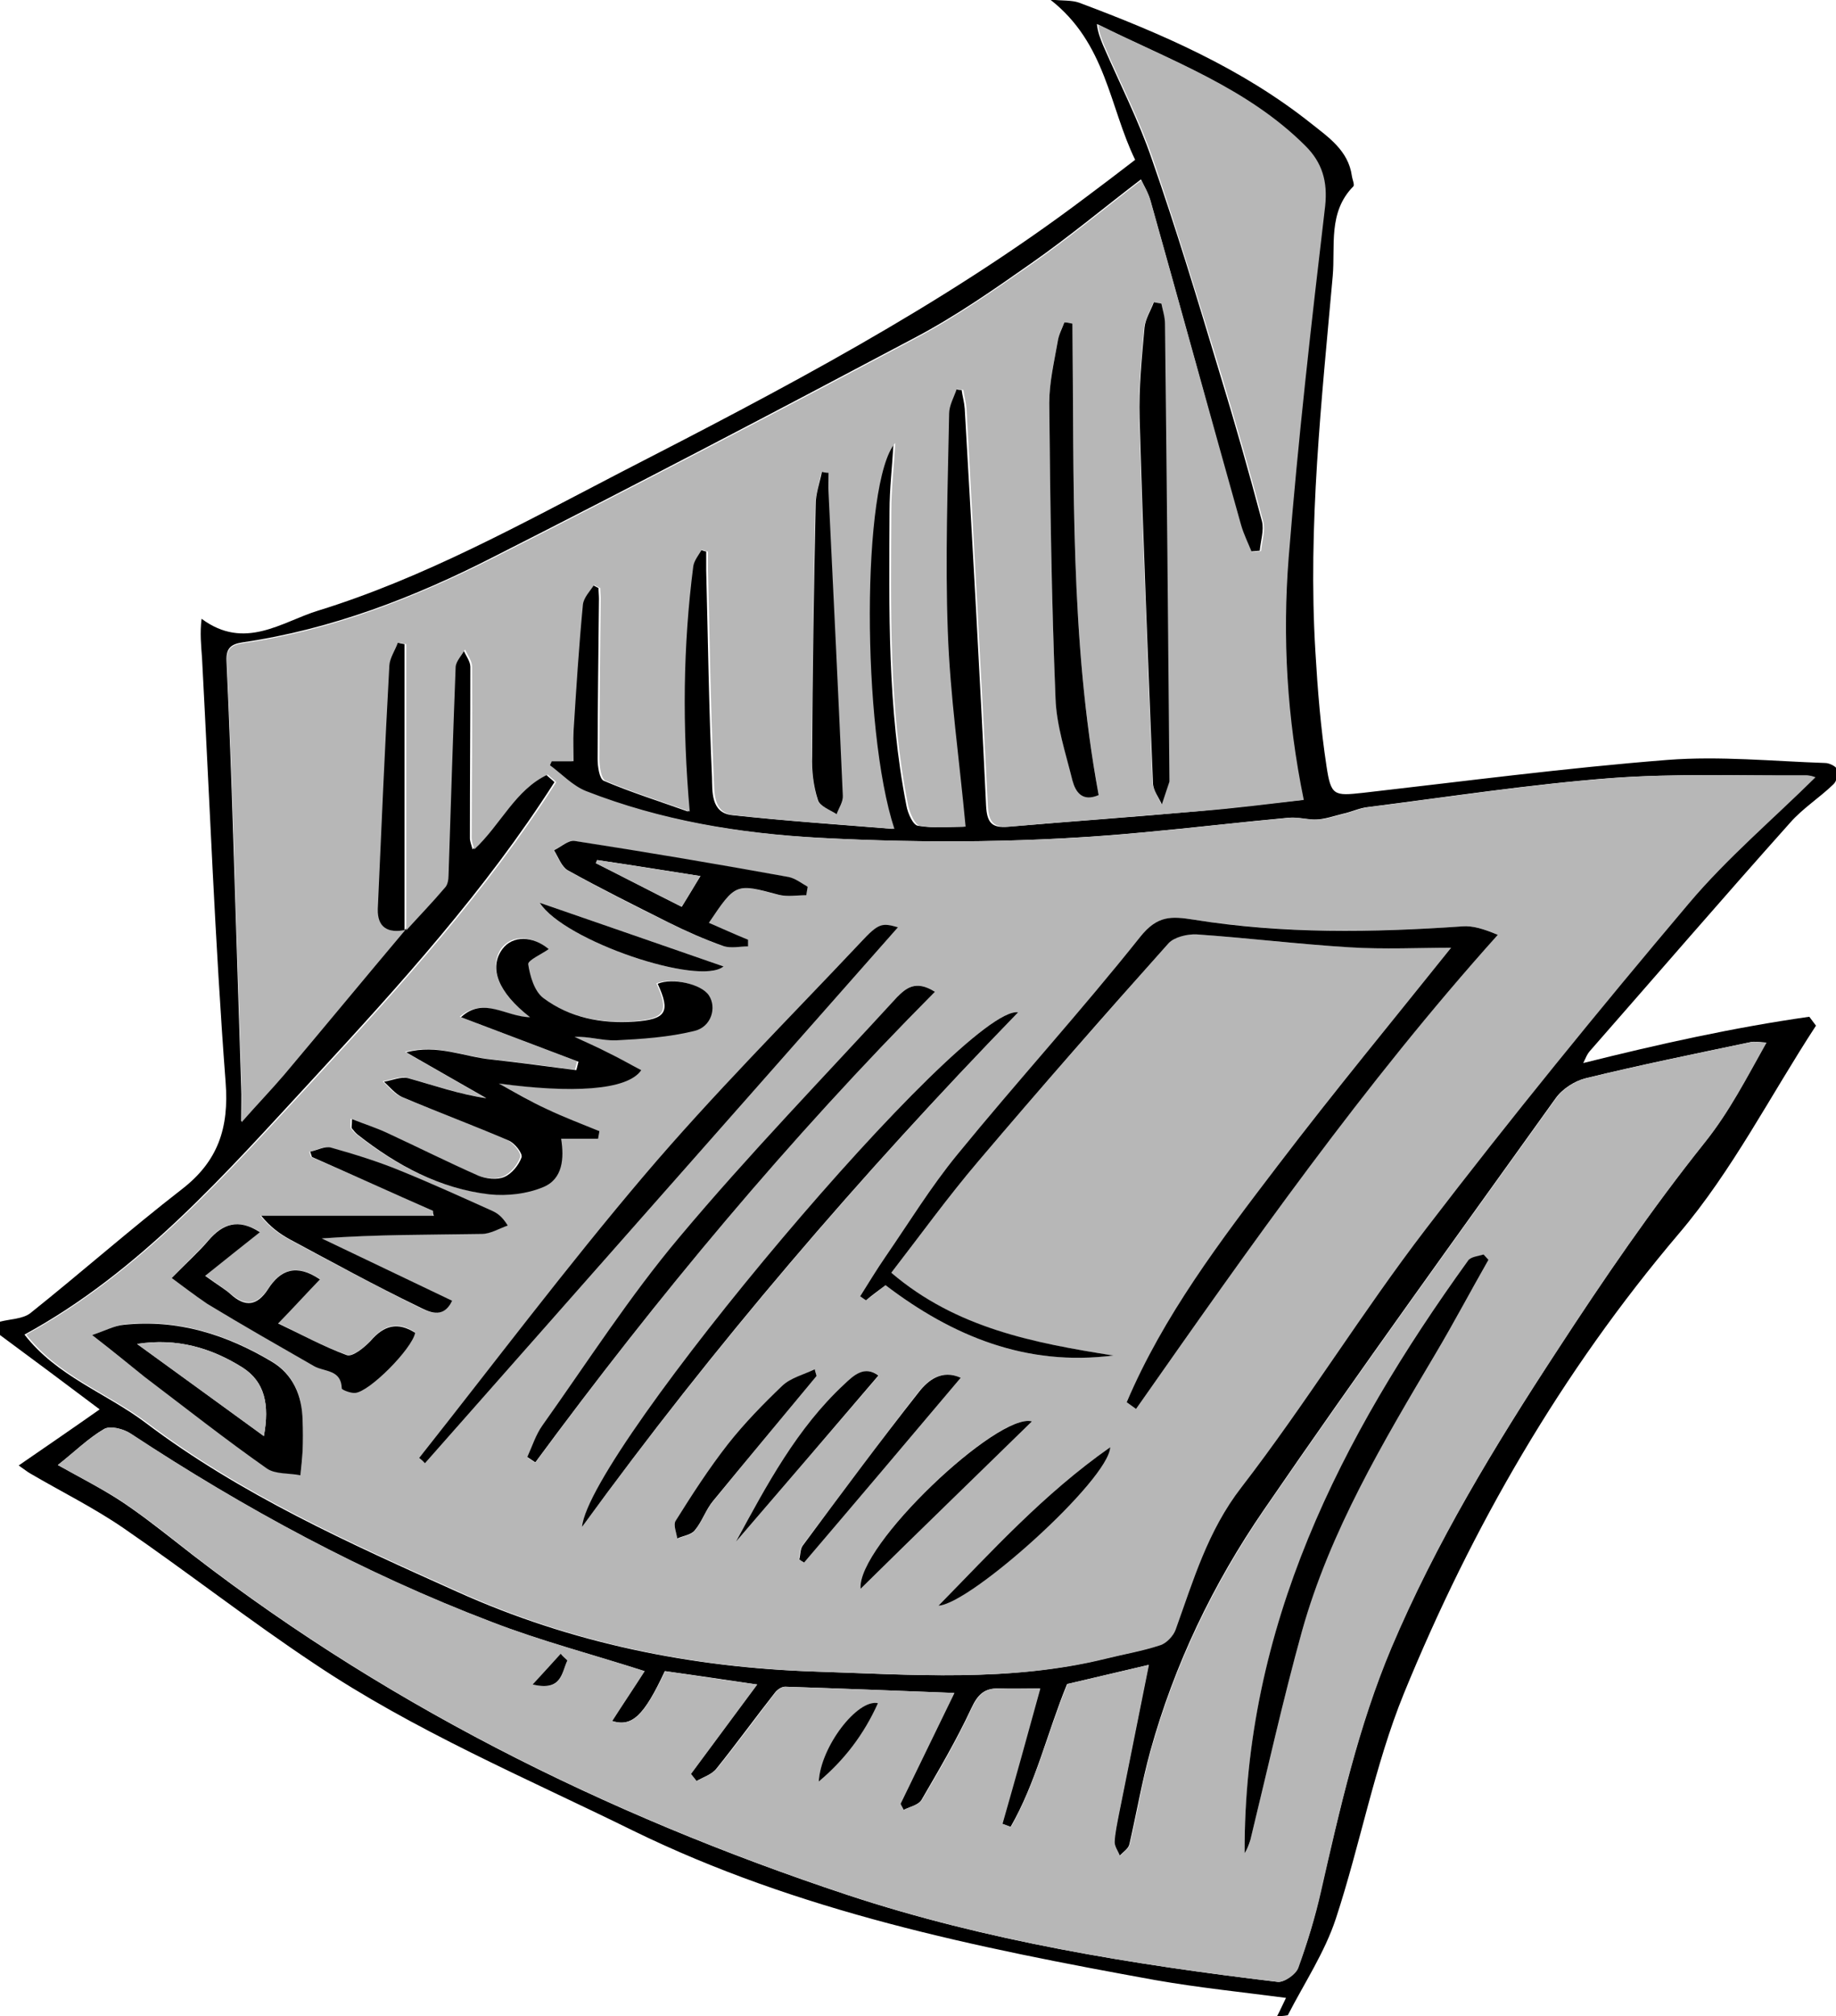 <?xml version="1.0" encoding="utf-8"?>
<!-- Generator: Adobe Illustrator 20.0.0, SVG Export Plug-In . SVG Version: 6.00 Build 0)  -->
<svg version="1.1" id="Capa_1" xmlns="http://www.w3.org/2000/svg" xmlns:xlink="http://www.w3.org/1999/xlink" x="0px" y="0px"
	 viewBox="0 0 412.6 452.9" style="enable-background:new 0 0 412.6 452.9;" xml:space="preserve">
<style type="text/css">
	.st0{fill:#B7B7B7;}
</style>
<g>
	<path d="M287,452.9c0.7-1.3,1.3-2.7,2-4.1c-9.9-1.3-19.7-2.3-29.4-4c-40.3-7.3-80.2-15.4-117.4-33.6
		c-24.2-11.9-49.1-22.4-71.6-37.5C56,364,42.2,353.2,27.8,343.3c-6.7-4.6-14-8.2-21-12.3c-0.7-0.4-1.3-0.9-2.6-1.8
		c6.1-4.2,11.8-8.1,18.2-12.6c-7.7-5.8-15.1-11.3-22.4-16.7c0-1,0-2,0-3c2.3-0.6,5.1-0.6,6.8-1.9c11.4-9.1,22.4-18.8,34-27.8
		c8.2-6.3,10.7-13.8,9.9-24.1c-2.4-31.7-3.6-63.5-5.3-95.3c-0.2-2.8-0.5-5.6-0.1-8.8c9.7,7.2,18,0.7,26.1-1.8
		c24-7.4,45.9-19.6,68.1-31.1c36-18.5,71.9-37.2,104.4-61.7c3.6-2.7,7.2-5.4,11.2-8.5c-5.8-11.9-6.5-26.2-19.1-36
		c2.8,0.3,4.8,0.1,6.5,0.7c18.4,6.9,36.5,14.7,52.1,27.1c3.9,3.1,8.4,6.1,9.2,11.8c0.1,0.8,0.7,2.1,0.3,2.4
		c-5.7,5.8-4,13.4-4.6,20.1c-2.5,28-5.6,56.1-3.9,84.3c0.5,8.6,1.2,17.3,2.5,25.8c1,6.7,1.7,6.7,8.2,6c22.8-2.6,45.6-5.6,68.5-7.4
		c11.7-0.9,23.6,0.3,35.4,0.7c0.9,0,2.5,0.8,2.6,1.4c0.3,1,0,2.7-0.8,3.4c-3.1,3-6.9,5.4-9.7,8.6c-15.2,17-30.1,34.3-45.1,51.4
		c-0.5,0.6-0.8,1.3-1.4,2.6c17.2-4.3,33.9-8,50.8-10.4c0.5,0.7,1,1.3,1.5,2c-10.2,15.6-18.8,32.6-30.8,46.7
		c-26.4,31.1-46.5,65.9-61.8,103.3c-6.6,16.2-9.8,33.9-15.3,50.6c-2.5,7.6-7.1,14.5-10.8,21.7C288.3,452.9,287.7,452.9,287,452.9z
		 M90.9,209c2.9-3.2,5.9-6.3,8.7-9.6c0.6-0.7,0.8-1.8,0.8-2.7c0.5-15.6,1-31.3,1.6-46.9c0.1-1.3,1.4-2.6,2.1-3.9
		c0.5,1.3,1.6,2.6,1.6,3.9c0,12.8-0.1,25.7-0.1,38.5c0,0.7,0.3,1.4,0.6,2.5c6-5.6,9.2-13.4,16.5-16.8c0.6,0.6,1.3,1.1,1.9,1.7
		c-15.5,24.3-34.8,45.6-54.3,66.7c-19.7,21.3-38.9,43.3-64.8,57.4c7.3,9.4,18.3,13.1,27.2,19.8c21.3,16.1,45.8,27.1,70.1,38
		c25.5,11.5,52.6,17,80.4,17.9c21.7,0.7,43.5,2.4,65-2.9c4-1,8.2-1.7,12.1-3c1.4-0.5,3-2.1,3.5-3.5c4-11.1,7.2-22.2,14.8-32
		c14.5-18.8,27.1-39.2,41.5-58.1c19.1-24.8,38.9-49.1,59-73c8.6-10.2,18.9-19,28.5-28.4c-0.3-0.1-1-0.4-1.8-0.4
		c-14.7,0.1-29.4-0.5-43.9,0.6c-18.2,1.4-36.3,4.2-54.5,6.5c-1.9,0.2-3.7,1.1-5.6,1.5c-2,0.5-4,1.2-6,1.3c-2.1,0.1-4.2-0.6-6.3-0.4
		c-10.9,1-21.8,2.3-32.8,3.3c-24.3,2.3-48.5,2.5-72.9,1.2c-18.1-1-35.7-3.9-52.5-10.5c-3-1.2-5.4-3.8-8.1-5.8
		c0.1-0.3,0.3-0.6,0.4-0.9c1.5,0,3,0,4.9,0c0-2.5-0.1-4.7,0-6.8c0.6-9.5,1.2-18.9,2.1-28.4c0.1-1.5,1.6-2.9,2.5-4.4
		c0.5,0.2,1,0.5,1.4,0.7c0,0.8,0.1,1.6,0.1,2.4c-0.1,12-0.3,24-0.3,36c0,1.7,0.4,4.5,1.4,4.9c6.1,2.6,12.5,4.6,18.9,6.9
		c-1.7-19.2-1.5-37.2,0.8-55.1c0.2-1.3,1.2-2.5,1.9-3.7c0.5,0.1,0.9,0.3,1.4,0.4c0,1.4,0,2.8,0,4.2c0.4,15.5,0.6,31,1.3,46.5
		c0.1,3.1-0.3,8,4.5,8.5c11.9,1.3,23.8,2.1,36.1,3.1c-7.5-22.5-7.4-78.2,0.2-86.7c-0.3,5.4-0.9,10.3-0.9,15.3
		c-0.1,22.1-0.5,44.3,3.8,66.2c0.3,1.7,1.5,4.4,2.6,4.5c3.6,0.6,7.4,0.2,10.3,0.2c-1.4-15.2-3.5-29.5-4-43.9
		c-0.6-16.3,0-32.6,0.3-48.9c0-1.8,1.1-3.7,1.7-5.5c0.5,0.1,1,0.2,1.5,0.2c0.2,1.4,0.6,2.8,0.7,4.2c1.7,29.7,3.4,59.5,4.8,89.2
		c0.2,3.7,1.2,5.1,5,4.7c14.3-1.2,28.5-2.2,42.8-3.5c7.7-0.7,15.4-1.7,23.2-2.5c-3.8-18.5-4.8-36.5-3.4-54.4
		c2.1-26.4,5.1-52.7,8.2-79c0.7-5.6-0.7-9.8-4.4-13.5C280,19.6,262.7,13.5,246.5,5.4c0.2,1.9,0.8,3.3,1.4,4.8
		c3.7,8.5,8,16.9,11,25.7c5.5,15.7,10.3,31.7,15.1,47.6c3.4,11.1,6.6,22.3,9.6,33.6c0.5,2-0.3,4.4-0.5,6.6c-0.7,0.1-1.4,0.1-2.1,0.2
		c-0.8-2-1.8-4-2.4-6.1C272,93.4,265.3,69.2,258.5,45c-0.5-1.8-1.5-3.4-2.1-4.7c-8.5,6.5-16.3,13-24.6,18.8
		c-8.4,5.9-17,11.9-26.1,16.7c-31.5,16.7-63,33.2-94.8,49.3c-17.8,9.1-36.5,16.3-56.4,19.2c-2.6,0.4-3.7,1.3-3.6,4.1
		c0.6,13.1,1.1,26.3,1.5,39.4c0.6,18.8,1.2,37.6,1.8,56.4c0.1,2.2,0,4.4,0,7.7c3.7-4.1,6.8-7.3,9.6-10.7
		c9.1-10.8,18.1-21.7,27.2-32.5L90.9,209z M13,329.1c5,2.8,9.5,5.1,13.7,7.8c4.3,2.8,8.4,6,12.5,9.2c45.5,36,96.7,61.5,151.3,79.6
		c31.2,10.3,63.9,15.6,96.6,19.5c1.4,0.2,4-1.7,4.6-3.2c2.1-5.6,3.8-11.3,5.1-17.2c4.3-18.5,8.4-37,15.8-54.6
		c10-23.6,23.3-45.3,37.2-66.7c10.5-16,21.3-31.9,33.2-46.8c5.6-7,9.4-14.5,13.9-22.5c-1.6-0.1-2.6-0.3-3.5-0.1
		c-12.4,2.6-24.7,5.1-37,8.1c-2.5,0.6-5.3,2.4-6.8,4.5c-22,30.7-44.2,61.3-65.6,92.5c-11.4,16.6-20.1,34.7-25.5,54.2
		c-1.9,6.9-3.1,14-4.7,20.9c-0.2,1-1.5,1.8-2.2,2.6c-0.4-1-1.2-2.1-1.2-3.1c0.1-2.1,0.6-4.3,1-6.4c2.2-11,4.4-22,6.7-33.4
		c-6.4,1.5-12.8,3-18.3,4.3c-4.5,11-7,22.2-12.7,32.1c-0.6-0.2-1.2-0.4-1.9-0.7c2.8-10.1,5.6-20.2,8.5-30.4c-3.1,0-6.2,0.1-9.3,0
		c-3.2-0.1-4.7,1.4-6.1,4.4c-3.3,7.1-7.3,13.9-11.2,20.6c-0.7,1.2-2.7,1.6-4.1,2.3c-0.2-0.5-0.5-0.9-0.7-1.4
		c4-8.2,7.9-16.3,12.1-24.9c-13.2-0.5-25.6-1-38-1.4c-0.8,0-1.8,0.7-2.3,1.4c-4.4,5.6-8.6,11.4-13.1,17c-1,1.3-2.9,1.9-4.5,2.8
		c-0.4-0.5-0.8-1.1-1.3-1.6c4.9-6.6,9.8-13.3,14.9-20.1c-7.4-1.1-14.1-2.1-20.7-3c-4.7,10.1-7.4,12.6-11.9,11.2
		c2.5-3.9,5-7.6,7.3-11.2c-11.9-3.8-23.4-6.8-34.5-11.1c-28.6-10.9-55.3-25.4-80.9-42.2c-1.6-1.1-4.6-1.9-6-1.1
		C19.8,323.1,16.7,326.2,13,329.1z"/>
	<path class="st0" d="M91.1,208.9C82,219.7,73,230.6,63.9,241.4c-2.9,3.4-6,6.6-9.6,10.7c0-3.3,0.1-5.5,0-7.7
		c-0.6-18.8-1.2-37.6-1.8-56.4c-0.4-13.2-0.9-26.3-1.5-39.4c-0.1-2.8,0.9-3.7,3.6-4.1c20-2.9,38.6-10.2,56.4-19.2
		c31.8-16.1,63.4-32.6,94.8-49.3c9.1-4.8,17.6-10.8,26.1-16.7c8.3-5.8,16.1-12.3,24.6-18.8c0.6,1.3,1.6,2.9,2.1,4.7
		c6.8,24.2,13.5,48.5,20.3,72.7c0.6,2.1,1.6,4.1,2.4,6.1c0.7-0.1,1.4-0.1,2.1-0.2c0.2-2.2,1-4.6,0.5-6.6c-3-11.2-6.2-22.4-9.6-33.6
		c-4.9-15.9-9.7-31.8-15.1-47.6c-3-8.8-7.3-17.1-11-25.7c-0.6-1.5-1.2-2.9-1.4-4.8c16.3,8.1,33.5,14.2,46.6,27.3
		c3.7,3.7,5,7.9,4.4,13.5c-3.1,26.3-6.1,52.6-8.2,79c-1.4,17.9-0.4,35.9,3.4,54.4c-7.8,0.9-15.5,1.9-23.2,2.5
		c-14.3,1.2-28.5,2.2-42.8,3.5c-3.7,0.3-4.8-1-5-4.7c-1.5-29.8-3.2-59.5-4.8-89.2c-0.1-1.4-0.5-2.8-0.7-4.2c-0.5-0.1-1-0.2-1.5-0.2
		c-0.6,1.8-1.7,3.7-1.7,5.5c-0.3,16.3-0.9,32.6-0.3,48.9c0.5,14.4,2.6,28.8,4,43.9c-2.9,0-6.7,0.4-10.3-0.2
		c-1.1-0.2-2.2-2.8-2.6-4.5c-4.4-21.9-3.9-44.1-3.8-66.2c0-4.9,0.6-9.9,0.9-15.3c-7.6,8.6-7.6,64.3-0.2,86.7
		c-12.3-1-24.2-1.8-36.1-3.1c-4.8-0.5-4.3-5.3-4.5-8.5c-0.7-15.5-0.9-31-1.3-46.5c0-1.4,0-2.8,0-4.2c-0.5-0.1-0.9-0.3-1.4-0.4
		c-0.7,1.2-1.7,2.4-1.9,3.7c-2.3,17.9-2.5,35.8-0.8,55.1c-6.4-2.3-12.8-4.3-18.9-6.9c-1-0.4-1.4-3.2-1.4-4.9c0-12,0.2-24,0.3-36
		c0-0.8-0.1-1.6-0.1-2.4c-0.5-0.2-1-0.5-1.4-0.7c-0.9,1.4-2.3,2.8-2.5,4.4c-0.9,9.4-1.5,18.9-2.1,28.4c-0.1,2.1,0,4.3,0,6.8
		c-1.9,0-3.4,0-4.9,0c-0.1,0.3-0.3,0.6-0.4,0.9c2.7,2,5.1,4.6,8.1,5.8c16.9,6.6,34.4,9.5,52.5,10.5c24.3,1.3,48.6,1.1,72.9-1.2
		c10.9-1,21.8-2.3,32.8-3.3c2.1-0.2,4.2,0.5,6.3,0.4c2-0.1,4-0.8,6-1.3c1.9-0.5,3.7-1.3,5.6-1.5c18.2-2.3,36.3-5.1,54.5-6.5
		c14.6-1.1,29.3-0.5,43.9-0.6c0.8,0,1.5,0.3,1.8,0.4c-9.5,9.4-19.9,18.2-28.5,28.4c-20.2,23.9-40,48.2-59,73
		c-14.5,18.9-27,39.3-41.5,58.1c-7.6,9.8-10.8,20.9-14.8,32c-0.5,1.4-2.1,3.1-3.5,3.5c-3.9,1.3-8.1,2-12.1,3
		c-21.5,5.3-43.3,3.6-65,2.9c-27.8-0.9-54.9-6.4-80.4-17.9c-24.3-10.9-48.8-21.9-70.1-38c-8.9-6.7-19.9-10.4-27.2-19.8
		c25.9-14.2,45.1-36.2,64.8-57.4c19.5-21.1,38.8-42.4,54.3-66.7c-0.6-0.6-1.3-1.1-1.9-1.7c-7.3,3.4-10.5,11.2-16.5,16.8
		c-0.3-1-0.6-1.8-0.6-2.5c0-12.8,0.2-25.7,0.1-38.5c0-1.3-1-2.6-1.6-3.9c-0.7,1.3-2,2.6-2.1,3.9c-0.6,15.6-1.1,31.3-1.6,46.9
		c0,0.9-0.2,2.1-0.8,2.7c-2.8,3.3-5.8,6.4-8.7,9.6c0-21.4,0-42.9,0-64.3c-0.5-0.1-1-0.2-1.5-0.3c-0.7,1.7-1.8,3.4-1.9,5.1
		c-1,18.2-1.8,36.4-2.6,54.7C84.7,208.4,87.2,209.7,91.1,208.9z M326.1,212.9c-12.8,16-26.3,32.3-39,49
		c-12.7,16.8-25.5,33.6-33.9,53.1c0.7,0.5,1.4,1,2.1,1.5c25.6-36.5,51.1-73,81.3-106.5c-3-1.3-5.5-2.1-8-1.9
		c-20.2,1.4-40.3,1.6-60.3-1.5c-5.1-0.8-8.2-1-12.1,3.9c-13.2,16.7-27.6,32.5-41.1,48.9c-5.9,7.2-10.8,15.2-16.1,22.9
		c-2,2.9-3.8,5.9-5.7,8.9c0.4,0.3,0.9,0.6,1.3,0.9c1.4-1,2.8-2.1,4.4-3.4c15.1,11.5,31.7,18.3,51.2,15.8c-17.7-2.8-35.3-6-49.9-18.6
		c6.5-8.4,12.7-17,19.6-25.1c14-16.5,28.3-32.7,42.7-48.9c1.3-1.4,4.2-2.2,6.3-2c11.4,0.8,22.8,2.2,34.3,2.9
		C311.1,213.3,319,212.9,326.1,212.9z M119.1,228.5c-5.5,0-10.4-4.7-15.8-0.1c8.8,3.3,17.6,6.7,26.4,10c-0.2,0.6-0.3,1.2-0.5,1.9
		c-6.4-0.8-12.7-1.7-19.1-2.4c-6.1-0.6-12.1-3.5-19.1-1.6c6.5,3.7,12.3,7,18,10.3c-6.3-0.9-11.9-3-17.6-4.5
		c-1.6-0.4-3.6,0.5-5.4,0.8c1.3,1.2,2.5,2.8,4,3.4c8,3.4,16.1,6.3,24,9.8c1.3,0.6,3.2,2.9,2.9,3.8c-0.6,1.8-2.2,3.7-3.9,4.4
		c-1.6,0.7-4.1,0.4-5.8-0.3c-7-3.1-13.8-6.5-20.7-9.7c-2.4-1.1-4.9-1.9-7.7-3c0,1.5-0.1,1.9,0,2.1c0.4,0.5,0.8,1,1.3,1.4
		c8.8,6.9,18.4,12.1,29.6,13.4c3.9,0.4,8.3-0.1,12-1.6c4.5-1.8,4.8-6.6,4.1-10.9c3,0,5.7,0,8.3,0c0.1-0.6,0.2-1.2,0.3-1.7
		c-3.9-1.6-7.9-3.1-11.7-4.9c-3.7-1.8-7.2-3.9-10.9-5.8c16.2,2.3,28.9,1.6,32-3c-2.5-1.3-4.9-2.7-7.4-3.9c-2.5-1.2-5.1-2.4-7.6-3.6
		c3.2,0,6.3,1,9.3,0.8c5.9-0.3,11.9-0.6,17.6-2.1c3.9-1,5-5.4,3.3-8c-1.7-2.5-8.3-4-11.5-2.6c2.9,6.3,2,8-5.3,8.5
		c-7.3,0.5-14.4-0.9-20.4-5.3c-2-1.5-3-4.9-3.4-7.6c-0.1-0.9,3-2.3,4.6-3.4c-3.6-3-8-3.2-10.4,0
		C109.8,217.4,111.9,222.9,119.1,228.5z M94.2,327.5c0.4,0.4,0.8,0.8,1.3,1.2c35.5-40.2,71-80.4,106.3-120.4
		c-3.6-0.9-4.3-0.9-8.4,3.4c-16.3,17.3-33.1,34.2-48.6,52.3C127.3,284.6,111.1,306.3,94.2,327.5z M210.1,222.8
		c-4.4-2.8-6.6-0.8-8.5,1.3c-16.4,17.9-33.3,35.3-48.9,53.9c-11.2,13.3-20.7,28.1-30.8,42.3c-1.5,2.1-2.3,4.7-3.4,7.1
		c0.6,0.4,1.2,0.8,1.8,1.2C147.7,291.3,177.2,255.9,210.1,222.8z M228.8,227.4c-12.1-1.7-96.5,98.6-98,115.6
		C160.5,302.3,193.2,264.2,228.8,227.4z M241,72.7c-0.6-0.1-1.2-0.3-1.8-0.4c-0.5,1.4-1.3,2.8-1.5,4.3c-0.8,4.6-1.9,9.2-1.9,13.8
		c0.2,22.1,0.5,44.2,1.4,66.3c0.2,6.2,2.3,12.4,3.8,18.5c0.7,2.6,2.2,4.9,5.9,3.3C240.4,143.5,241.4,108,241,72.7z M261,68.2
		c-0.6-0.1-1.2-0.2-1.8-0.3c-0.7,1.9-1.9,3.8-2.1,5.7c-0.6,6.8-1.3,13.6-1.1,20.4c0.8,27.3,1.9,54.6,3,81.8c0.1,1.6,1.3,3.2,2,4.9
		c0.6-1.7,1.2-3.4,1.7-5.1c0-0.2,0-0.3,0-0.5c-0.3-34.1-0.6-68.3-1-102.4C261.8,71.3,261.3,69.7,261,68.2z M97.3,272
		c0,0.4,0,0.7,0,1.1c-12.9,0-25.9,0-38.8,0c2,2.5,4.2,4.1,6.6,5.4c9.5,5.1,19,10.2,28.7,15c2.1,1,5.5,3.1,7.6-1.3
		c-9.9-4.7-19.6-9.4-29.3-14c12.3-0.9,24.1-0.8,35.9-1c2,0,3.9-1.2,5.9-1.9c-1.3-2.1-2.4-2.8-3.5-3.3c-6.8-3-13.6-6.2-20.6-9
		c-5.1-2-10.3-3.7-15.6-5.2c-1.4-0.4-3.1,0.6-4.7,0.9c0.1,0.4,0.3,0.8,0.4,1.2C79.2,263.9,88.2,267.9,97.3,272z M20.7,299.9
		c4.8,3.8,8.3,6.6,11.8,9.3c9.1,6.9,18.2,14,27.5,20.6c1.9,1.3,5,1.1,7.5,1.5c0.2-1.8,0.5-3.6,0.5-5.4c0.1-2.3,0.1-4.7,0-7
		c-0.1-5.5-2.2-10.3-6.9-13.1c-10.2-6.1-21.2-9.6-33.3-8.3C25.8,297.8,23.7,298.9,20.7,299.9z M38.6,287.1c2.3,1.6,5,3.9,8,5.7
		c7.9,4.8,16,9.4,24,14c2.3,1.3,6.2,0.7,6.2,5c0,0.4,2,1.1,3,1c3.2-0.2,12.7-9.8,13.5-13.5c-3.9-2.6-7-1.7-10,1.8
		c-1.4,1.6-4.1,3.7-5.4,3.2c-5.2-1.8-10.1-4.5-15.4-7.1c3.5-3.7,6.4-6.8,9.4-9.9c-5.3-3.5-8.9-2.1-11.6,2.1
		c-2.5,3.8-5.1,4.1-8.5,1.2c-1.2-1-2.6-1.9-5.7-4.1c4.6-3.6,8.4-6.7,12.3-9.8c-5-3.1-8.4-1.8-11.5,1.8
		C44.5,281.2,41.9,283.6,38.6,287.1z M181.2,201.1c0.1-0.6,0.2-1.3,0.2-1.9c-1.4-0.7-2.8-1.9-4.3-2.2c-16-2.8-32-5.5-48.1-8.1
		c-1.4-0.2-3.1,1.4-4.6,2.1c1,1.5,1.7,3.7,3.1,4.5c7.4,4.1,15,8,22.6,11.7c4,2,8.1,3.8,12.3,5.3c1.7,0.6,3.7,0.1,5.6,0.1
		c0-0.5,0-1,0-1.5c-2.9-1.3-5.8-2.5-8.8-3.8c6.1-8.9,6.1-8.8,15.7-6.3C177,201.5,179.2,201.1,181.2,201.1z M186.2,106.2
		c-0.5-0.1-1.1-0.1-1.6-0.2c-0.5,2.5-1.3,4.9-1.4,7.4c-0.4,18.8-0.6,37.6-0.8,56.4c0,3.3,0.4,6.7,1.3,9.9c0.4,1.4,2.8,2.1,4.2,3.2
		c0.5-1.4,1.4-2.8,1.4-4.2c-1-22.6-2.1-45.2-3.2-67.9C186.1,109.3,186.2,107.8,186.2,106.2z M215.9,309.5c-4.3-1.9-7.3,0.4-9.5,3.2
		c-8.9,11.4-17.4,23-26.1,34.5c-0.6,0.8-0.6,2-0.8,3.1c0.4,0.2,0.8,0.5,1.1,0.7C192.4,337.3,204,323.6,215.9,309.5z M231.9,319.3
		c-7.6-2.2-39.4,27.9-38.5,37.6C206.6,344,219.1,331.7,231.9,319.3z M183.5,309.1c-0.1-0.5-0.3-0.9-0.4-1.4
		c-2.5,1.2-5.4,1.9-7.3,3.7c-4.4,4.1-8.6,8.4-12.2,13.1c-4.3,5.5-8,11.4-11.8,17.3c-0.5,0.9,0.2,2.5,0.4,3.9
		c1.3-0.6,3.1-0.8,3.9-1.8c1.7-2,2.5-4.7,4.2-6.7C168,327.7,175.8,318.4,183.5,309.1z M249.5,325.1c-15.1,10.6-26.6,23.4-38.6,35.6
		C218.1,360.3,249.2,332.4,249.5,325.1z M165.4,346.3c10.7-12.4,21.3-24.8,32.1-37.3c-3.1-2.3-5.5-0.1-7.6,1.9
		C179.1,320.8,172.3,333.6,165.4,346.3z M121.3,202.8c5.5,8.6,35.9,18.8,41.3,14.3C148.5,212.2,134.9,207.5,121.3,202.8z"/>
	<path class="st0" d="M13,329.1c3.7-2.9,6.8-6,10.5-8.1c1.4-0.8,4.4,0,6,1.1c25.5,16.8,52.3,31.3,80.9,42.2
		c11.1,4.3,22.7,7.3,34.5,11.1c-2.3,3.6-4.8,7.3-7.3,11.2c4.5,1.4,7.1-1.1,11.9-11.2c6.6,1,13.2,2,20.7,3
		c-5.1,6.9-10,13.5-14.9,20.1c0.4,0.5,0.8,1.1,1.3,1.6c1.5-0.9,3.4-1.5,4.5-2.8c4.5-5.5,8.7-11.3,13.1-17c0.5-0.7,1.5-1.4,2.3-1.4
		c12.4,0.4,24.8,0.9,38,1.4c-4.2,8.6-8.1,16.7-12.1,24.9c0.2,0.5,0.5,0.9,0.7,1.4c1.4-0.8,3.4-1.1,4.1-2.3c4-6.7,7.9-13.5,11.2-20.6
		c1.4-3,2.9-4.5,6.1-4.4c3.1,0.1,6.2,0,9.3,0c-2.8,10.2-5.6,20.3-8.5,30.4c0.6,0.2,1.2,0.4,1.9,0.7c5.6-9.9,8.2-21.1,12.7-32.1
		c5.5-1.3,11.9-2.8,18.3-4.3c-2.3,11.4-4.5,22.4-6.7,33.4c-0.4,2.1-0.9,4.3-1,6.4c0,1,0.8,2.1,1.2,3.1c0.8-0.9,2-1.6,2.2-2.6
		c1.7-7,2.8-14.1,4.7-20.9c5.4-19.5,14.2-37.6,25.5-54.2c21.4-31.2,43.6-61.8,65.6-92.5c1.5-2.1,4.3-3.9,6.8-4.5
		c12.3-3,24.7-5.5,37-8.1c0.9-0.2,1.9,0.1,3.5,0.1c-4.5,8-8.3,15.5-13.9,22.5c-11.9,14.9-22.8,30.8-33.2,46.8
		c-14,21.3-27.2,43.1-37.2,66.7c-7.4,17.6-11.6,36.1-15.8,54.6c-1.3,5.8-3.1,11.6-5.1,17.2c-0.5,1.5-3.1,3.3-4.6,3.2
		c-32.7-3.9-65.4-9.2-96.6-19.5C135.8,407.5,84.6,382,39.2,346c-4-3.2-8.2-6.3-12.5-9.2C22.5,334.2,18,331.9,13,329.1z M334.5,283
		c-0.4-0.4-0.7-0.8-1.1-1.2c-1.2,0.5-2.8,0.6-3.5,1.4c-28.7,39.8-50.4,82.4-50.2,133.1c0.6-0.9,1.1-1.9,1.3-3
		c3.8-15.7,7.3-31.4,11.6-46.9c6.2-22.5,18.2-42.4,30-62.3C326.7,297.2,330.5,290,334.5,283z M184,400.2
		c5.7-4.8,10.1-10.6,13.3-17.6C192.8,381.7,184.4,392.5,184,400.2z M127.5,373c-0.5-0.5-1-1-1.5-1.5c-1.9,2.1-3.8,4.2-6.3,6.9
		C126.4,380.1,126.2,375.7,127.5,373z"/>
	<path d="M326.1,212.9c-7.1,0-15,0.4-22.9-0.1c-11.4-0.7-22.8-2.1-34.3-2.9c-2.1-0.1-5,0.6-6.3,2c-14.4,16.1-28.7,32.4-42.7,48.9
		c-6.9,8.1-13.1,16.7-19.6,25.1c14.6,12.5,32.2,15.8,49.9,18.6c-19.5,2.5-36.1-4.3-51.2-15.8c-1.7,1.3-3.1,2.3-4.4,3.4
		c-0.4-0.3-0.9-0.6-1.3-0.9c1.9-3,3.7-6,5.7-8.9c5.3-7.7,10.2-15.7,16.1-22.9c13.5-16.5,27.9-32.3,41.1-48.9c3.9-4.9,7-4.7,12.1-3.9
		c20,3.2,40.1,2.9,60.3,1.5c2.4-0.2,4.9,0.6,8,1.9c-30.1,33.5-55.7,70-81.3,106.5c-0.7-0.5-1.4-1-2.1-1.5
		c8.3-19.5,21.1-36.3,33.9-53.1C299.9,245.1,313.3,228.9,326.1,212.9z"/>
	<path d="M119.1,228.5c-7.2-5.6-9.3-11.1-6.2-15.3c2.3-3.1,6.8-3,10.4,0c-1.5,1.1-4.7,2.5-4.6,3.4c0.4,2.7,1.4,6.1,3.4,7.6
		c5.9,4.4,13,5.8,20.4,5.3c7.3-0.5,8.2-2.2,5.3-8.5c3.2-1.4,9.8,0,11.5,2.6c1.8,2.7,0.6,7.1-3.3,8c-5.7,1.4-11.7,1.8-17.6,2.1
		c-3,0.1-6.1-0.9-9.3-0.8c2.5,1.2,5.1,2.3,7.6,3.6c2.5,1.2,4.9,2.6,7.4,3.9c-3.1,4.6-15.8,5.2-32,3c3.6,2,7.2,4.1,10.9,5.8
		c3.8,1.8,7.8,3.3,11.7,4.9c-0.1,0.6-0.2,1.2-0.3,1.7c-2.6,0-5.3,0-8.3,0c0.7,4.4,0.4,9.1-4.1,10.9c-3.6,1.5-8,2-12,1.6
		c-11.2-1.3-20.8-6.5-29.6-13.4c-0.5-0.4-0.9-0.9-1.3-1.4c-0.2-0.2,0-0.6,0-2.1c2.8,1.1,5.3,1.9,7.7,3c6.9,3.2,13.7,6.6,20.7,9.7
		c1.7,0.7,4.2,1,5.8,0.3c1.7-0.7,3.3-2.7,3.9-4.4c0.3-0.9-1.5-3.2-2.9-3.8c-7.9-3.4-16-6.4-24-9.8c-1.5-0.7-2.7-2.2-4-3.4
		c1.8-0.3,3.8-1.2,5.4-0.8c5.8,1.6,11.4,3.6,17.6,4.5c-5.8-3.3-11.5-6.6-18-10.3c6.9-1.9,12.9,1,19.1,1.6c6.4,0.7,12.7,1.6,19.1,2.4
		c0.2-0.6,0.3-1.2,0.5-1.9c-8.8-3.3-17.6-6.7-26.4-10C108.7,223.8,113.6,228.4,119.1,228.5z"/>
	<path d="M94.2,327.5c16.8-21.2,33.1-42.9,50.6-63.5c15.4-18.1,32.3-35,48.6-52.3c4.1-4.4,4.8-4.4,8.4-3.4
		c-35.3,40-70.8,80.2-106.3,120.4C95.1,328.3,94.7,327.9,94.2,327.5z"/>
	<path d="M210.1,222.8c-32.9,33.1-62.4,68.5-89.8,105.7c-0.6-0.4-1.2-0.8-1.8-1.2c1.1-2.4,1.9-5,3.4-7.1
		c10.1-14.2,19.6-29,30.8-42.3c15.6-18.6,32.5-36,48.9-53.9C203.5,222.1,205.7,220,210.1,222.8z"/>
	<path d="M228.8,227.4c-35.7,36.8-68.4,74.9-98,115.6C132.3,325.9,216.7,225.7,228.8,227.4z"/>
	<path d="M241,72.7c0.4,35.4-0.6,70.8,5.9,105.9c-3.7,1.6-5.2-0.7-5.9-3.3c-1.5-6.1-3.6-12.3-3.8-18.5c-0.9-22.1-1.2-44.2-1.4-66.3
		c0-4.6,1.1-9.2,1.9-13.8c0.2-1.5,1-2.9,1.5-4.3C239.8,72.4,240.4,72.6,241,72.7z"/>
	<path d="M261,68.2c0.3,1.5,0.8,3,0.8,4.5c0.4,34.1,0.7,68.3,1,102.4c0,0.2,0,0.3,0,0.5c-0.6,1.7-1.1,3.4-1.7,5.1
		c-0.7-1.6-2-3.2-2-4.9c-1.1-27.3-2.2-54.6-3-81.8c-0.2-6.8,0.5-13.6,1.1-20.4c0.2-2,1.4-3.8,2.1-5.7C259.8,68,260.4,68.1,261,68.2z
		"/>
	<path d="M97.3,272c-9.1-4-18.1-8.1-27.2-12.1c-0.1-0.4-0.3-0.8-0.4-1.2c1.6-0.3,3.3-1.3,4.7-0.9c5.3,1.5,10.5,3.1,15.6,5.2
		c6.9,2.8,13.7,5.9,20.6,9c1.1,0.5,2.2,1.2,3.5,3.3c-2,0.7-3.9,1.9-5.9,1.9c-11.8,0.2-23.6,0.1-35.9,1c9.7,4.6,19.4,9.3,29.3,14
		c-2.1,4.4-5.5,2.3-7.6,1.3c-9.7-4.7-19.2-9.9-28.7-15c-2.4-1.3-4.6-2.9-6.6-5.4c12.9,0,25.9,0,38.8,0
		C97.3,272.7,97.3,272.3,97.3,272z"/>
	<path d="M20.7,299.9c3-1,5-2.1,7.1-2.3c12.1-1.3,23.1,2.2,33.3,8.3c4.7,2.8,6.8,7.6,6.9,13.1c0.1,2.3,0.1,4.7,0,7
		c-0.1,1.8-0.3,3.6-0.5,5.4c-2.5-0.5-5.6-0.2-7.5-1.5c-9.4-6.6-18.4-13.7-27.5-20.6C29,306.5,25.6,303.7,20.7,299.9z M30.8,301.9
		c9.3,6.7,18.6,13.5,28.5,20.7c1.3-7.1,0.2-12.2-4.8-15.4C47.5,302.8,39.8,300.5,30.8,301.9z"/>
	<path d="M38.6,287.1c3.4-3.5,6-5.8,8.3-8.5c3.1-3.6,6.6-5,11.5-1.8c-3.9,3.1-7.7,6.1-12.3,9.8c3.2,2.3,4.6,3.1,5.7,4.1
		c3.3,3,6,2.7,8.5-1.2c2.7-4.2,6.3-5.7,11.6-2.1c-3,3.1-5.8,6.2-9.4,9.9c5.3,2.5,10.2,5.2,15.4,7.1c1.3,0.5,4-1.7,5.4-3.2
		c3-3.5,6.1-4.3,10-1.8c-0.7,3.6-10.3,13.3-13.5,13.5c-1,0.1-3-0.7-3-1c-0.1-4.3-3.9-3.7-6.2-5c-8-4.6-16.1-9.2-24-14
		C43.6,290.9,40.8,288.7,38.6,287.1z"/>
	<path d="M181.2,201.1c-2.1,0-4.2,0.4-6.2-0.1c-9.7-2.6-9.7-2.6-15.7,6.3c3,1.3,5.9,2.6,8.8,3.8c0,0.5,0,1,0,1.5
		c-1.9,0-3.9,0.5-5.6-0.1c-4.2-1.5-8.3-3.3-12.3-5.3c-7.6-3.8-15.2-7.6-22.6-11.7c-1.4-0.8-2.1-2.9-3.1-4.5c1.5-0.7,3.2-2.3,4.6-2.1
		c16.1,2.5,32.1,5.2,48.1,8.1c1.5,0.3,2.9,1.4,4.3,2.2C181.4,199.8,181.3,200.4,181.2,201.1z M134.2,193.2c-0.1,0.2-0.2,0.5-0.3,0.7
		c6.4,3.2,12.7,6.5,19.3,9.8c1.5-2.4,2.7-4.5,4.2-6.9C149.2,195.5,141.7,194.3,134.2,193.2z"/>
	<path d="M186.2,106.2c0,1.5-0.1,3.1,0,4.6c1.1,22.6,2.2,45.2,3.2,67.9c0.1,1.4-0.9,2.8-1.4,4.2c-1.5-1-3.8-1.8-4.2-3.2
		c-1-3.1-1.4-6.6-1.3-9.9c0.1-18.8,0.4-37.6,0.8-56.4c0-2.5,0.9-4.9,1.4-7.4C185.1,106.1,185.7,106.2,186.2,106.2z"/>
	<path d="M91.1,208.9c-3.9,0.8-6.3-0.5-6.2-4.7c0.8-18.2,1.6-36.4,2.6-54.7c0.1-1.7,1.3-3.4,1.9-5.1c0.5,0.1,1,0.2,1.5,0.3
		c0,21.4,0,42.9,0,64.3C90.9,209,91.1,208.9,91.1,208.9z"/>
	<path d="M215.9,309.5c-11.9,14.1-23.5,27.8-35.2,41.5c-0.4-0.2-0.8-0.5-1.1-0.7c0.3-1,0.2-2.3,0.8-3.1
		c8.6-11.6,17.2-23.2,26.1-34.5C208.6,310,211.7,307.6,215.9,309.5z"/>
	<path d="M231.9,319.3c-12.7,12.4-25.3,24.6-38.5,37.6C192.5,347.2,224.3,317.2,231.9,319.3z"/>
	<path d="M183.5,309.1c-7.7,9.3-15.5,18.6-23.2,28c-1.7,2-2.5,4.7-4.2,6.7c-0.8,1-2.6,1.2-3.9,1.8c-0.2-1.3-0.9-3-0.4-3.9
		c3.7-5.9,7.5-11.8,11.8-17.3c3.7-4.7,7.9-9,12.2-13.1c1.9-1.8,4.8-2.5,7.3-3.7C183.2,308.2,183.4,308.6,183.5,309.1z"/>
	<path d="M249.5,325.1c-0.3,7.3-31.3,35.2-38.6,35.6C222.9,348.5,234.4,335.7,249.5,325.1z"/>
	<path d="M165.4,346.3c6.9-12.7,13.7-25.5,24.4-35.4c2.1-2,4.5-4.2,7.6-1.9C186.7,321.5,176.1,333.9,165.4,346.3z"/>
	<path d="M121.3,202.8c13.6,4.7,27.2,9.4,41.3,14.3C157.2,221.6,126.8,211.4,121.3,202.8z"/>
	<path d="M334.5,283c-4,7-7.8,14.2-11.9,21.1c-11.8,19.9-23.7,39.8-30,62.3c-4.3,15.5-7.8,31.3-11.6,46.9c-0.3,1-0.7,2.1-1.3,3
		c-0.2-50.8,21.5-93.3,50.2-133.1c0.6-0.9,2.3-1,3.5-1.4C333.8,282.2,334.1,282.6,334.5,283z"/>
	<path d="M184,400.2c0.4-7.8,8.7-18.6,13.3-17.6C194.1,389.7,189.7,395.4,184,400.2z"/>
	<path d="M127.5,373c-1.3,2.7-1.2,7-7.8,5.4c2.5-2.7,4.4-4.8,6.3-6.9C126.5,372.1,127,372.5,127.5,373z"/>
	<path class="st0" d="M30.8,301.9c8.9-1.4,16.7,0.9,23.7,5.3c5,3.2,6.1,8.3,4.8,15.4C49.4,315.4,40.1,308.7,30.8,301.9z"/>
	<path class="st0" d="M134.2,193.2c7.5,1.2,14.9,2.3,23.2,3.6c-1.5,2.5-2.7,4.5-4.2,6.9c-6.6-3.3-13-6.6-19.3-9.8
		C134,193.7,134.1,193.4,134.2,193.2z"/>
</g>
</svg>
